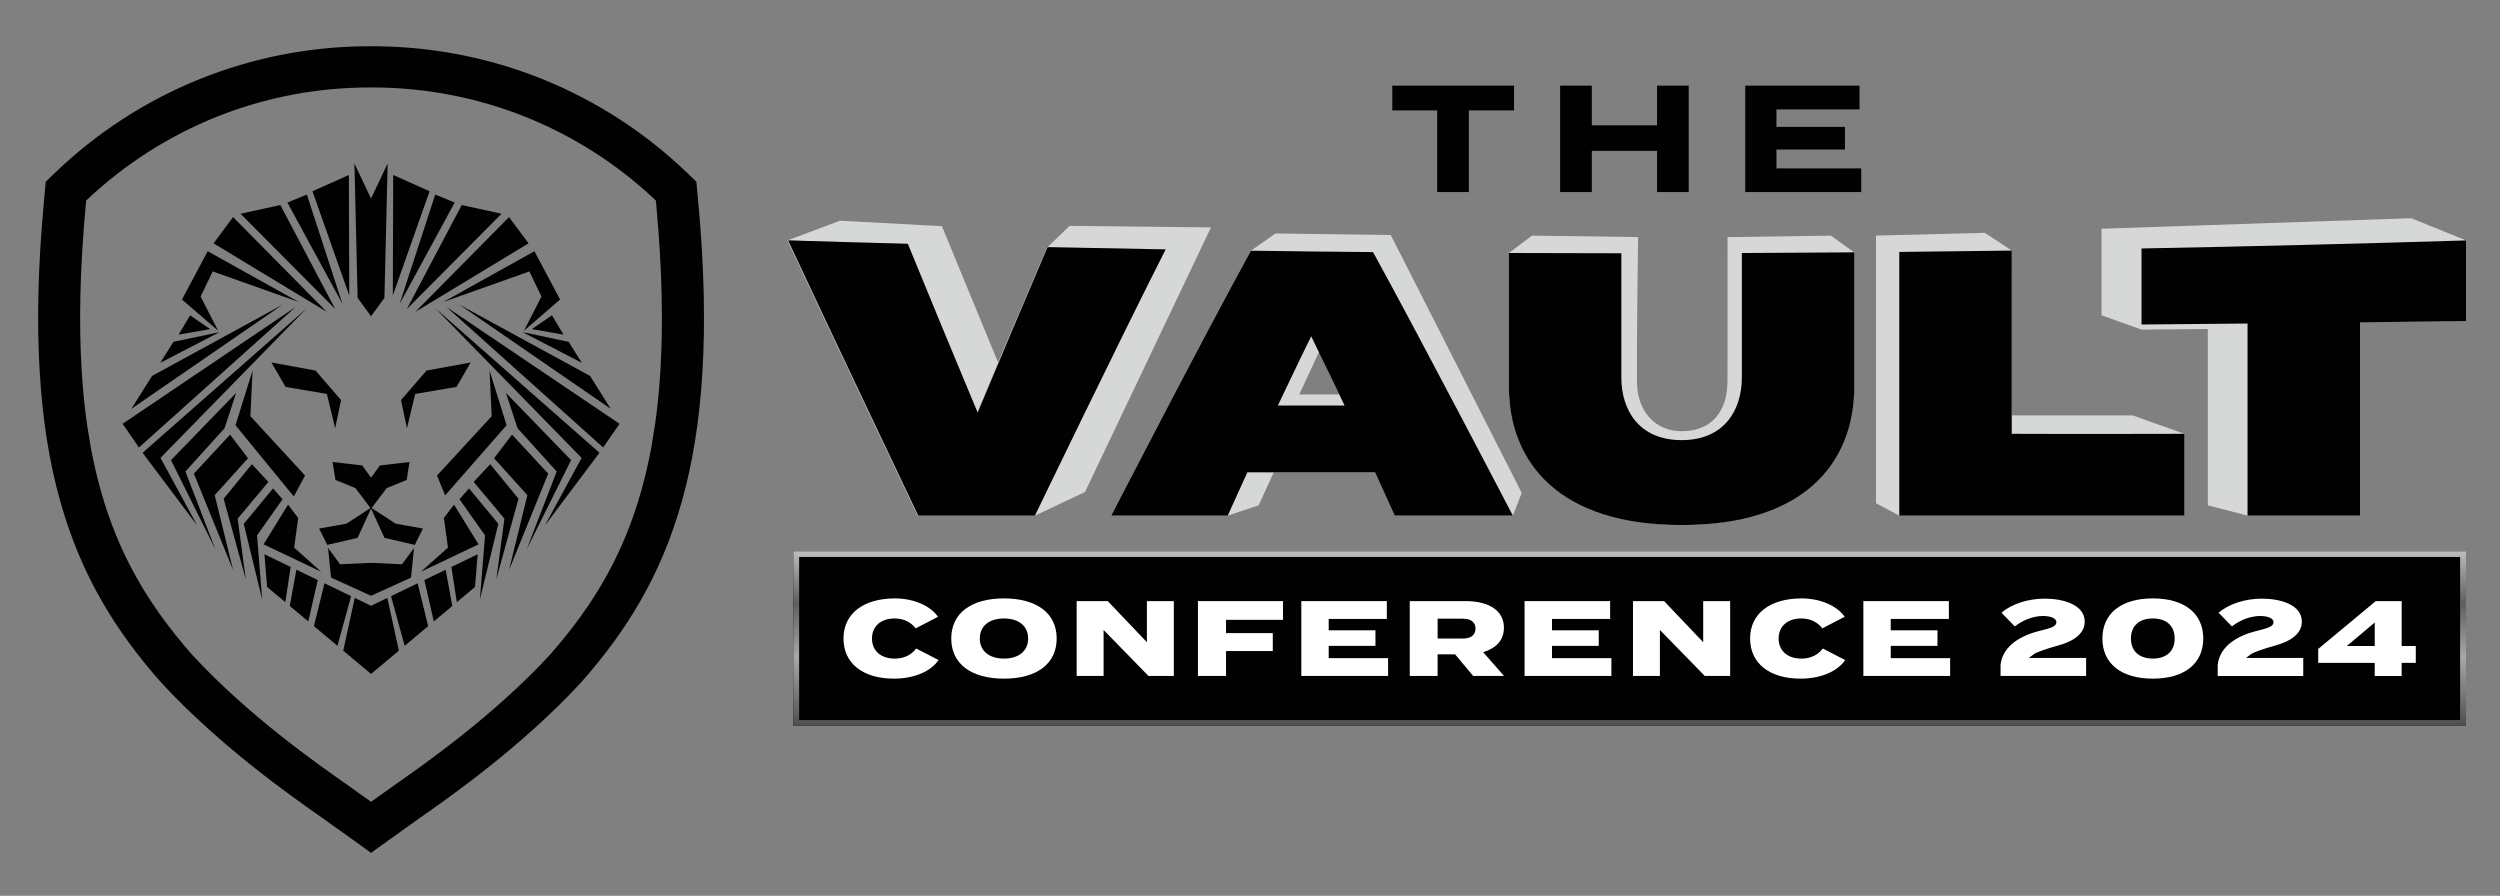 <?xml version="1.0" encoding="UTF-8"?> <svg xmlns="http://www.w3.org/2000/svg" width="240" height="86" viewBox="0 0 240 86" fill="none"><rect x="0" y="0" width="240" height="86" fill="#808080" stroke="none"/><path d="M236.737 30.816V23.077L231.483 20.95L201.746 21.959V30.265L205.582 31.639L211.949 31.585V48.51L215.762 49.5H226.557V30.893L236.737 30.816Z" fill="#D6D8D8"></path><path d="M116.255 21.831L104.161 47.231L99.353 49.5H88.093C88.093 49.5 79.762 32.014 75.599 23.077L80.636 21.19L90.423 21.712L95.814 34.795L100.57 23.725L102.685 21.68L116.255 21.831Z" fill="#D6D8D8"></path><path d="M165.848 22.757C165.848 22.757 165.841 32.87 165.841 36.548C165.841 39.371 164.44 41.396 161.429 41.396C158.882 41.396 157.147 39.454 157.147 36.638C157.111 33.068 157.256 22.76 157.256 22.76L147.076 22.619L144.847 24.295V37.019C144.847 44.562 150.863 50.394 161.429 50.41C171.995 50.442 178.011 44.61 178.011 37.022V24.231L175.769 22.622L165.848 22.763V22.757Z" fill="#D6D8D8"></path><path d="M209.706 41.649V49.5H182.332L180.097 48.311V22.616L190.555 22.353L193.127 24.058C193.127 29.255 193.124 39.877 193.124 39.877H204.734L209.703 41.649H209.706Z" fill="#D6D8D8"></path><path d="M122.442 22.417L120.091 24.067C115.617 32.174 106.678 49.5 106.678 49.5H117.859L120.834 48.51L122.275 45.347H132.013L133.901 49.5H145.236L146.084 47.315L133.512 22.555L122.442 22.414V22.417ZM128.576 37.871H124.726L126.635 33.77L128.579 37.871H128.576Z" fill="#D6D8D8"></path><path d="M145.345 10.6H141.008V18.438H137.967V10.6H133.659V8.222H145.348V10.6H145.345Z" fill="#010101"></path><path d="M162.117 8.222V18.438H159.076V14.483H152.814V18.438H149.773V8.222H152.814V12.032H159.076V8.222H162.117Z" fill="#010101"></path><path d="M178.679 16.159V18.438H167.544V8.222H178.516V10.501H170.539V12.18H177.115V14.355H170.539V16.166H178.679V16.159Z" fill="#010101"></path><path d="M236.736 30.816C233.345 30.86 229.951 30.902 226.56 30.944V49.5H215.765V31.059C212.37 31.091 208.979 31.123 205.585 31.152V23.853C215.971 23.657 226.354 23.398 236.736 23.081V30.819V30.816Z" fill="#010101"></path><path d="M87.088 23.404C89.323 28.877 91.559 34.279 93.794 39.615C96.03 34.257 98.266 28.964 100.505 23.725C104.282 23.805 108.063 23.878 111.84 23.942C107.676 32.123 99.287 49.5 99.287 49.5H88.093C88.093 49.5 79.762 32.014 75.599 23.077C79.428 23.196 83.258 23.305 87.088 23.404Z" fill="#AAAAAA"></path><path d="M87.153 23.404C89.389 28.877 91.624 34.279 93.86 39.615C96.096 34.257 98.331 28.964 100.57 23.725C104.347 23.805 108.128 23.878 111.905 23.942C107.742 32.123 99.352 49.5 99.352 49.5H88.158C88.158 49.5 79.828 32.014 75.664 23.077C79.494 23.196 83.323 23.305 87.153 23.404Z" fill="#010101"></path><path d="M178.015 24.224V37.016C178.015 44.604 173.036 50.404 161.433 50.404C149.829 50.404 144.851 44.556 144.851 37.013V24.288C148.451 24.305 152.048 24.311 155.649 24.314V36.26C155.649 39.313 157.309 42.249 161.433 42.252C165.56 42.255 167.217 39.32 167.217 36.26V24.292C170.817 24.276 174.414 24.253 178.015 24.224Z" fill="#010101"></path><path d="M209.706 41.649V49.5H182.332V24.186C185.933 24.151 189.53 24.106 193.13 24.055C193.13 29.803 193.127 35.901 193.127 41.646C198.656 41.675 209.706 41.646 209.706 41.646V41.649Z" fill="#010101"></path><path d="M132.009 45.347H119.748L117.859 49.5H106.678C106.678 49.5 115.62 32.174 120.091 24.067C124 24.122 127.908 24.167 131.813 24.202C136.287 32.325 145.233 49.5 145.233 49.5H133.898L132.009 45.347ZM129.08 38.929C129.08 38.929 126.942 34.446 125.875 32.283C124.808 34.437 122.677 38.929 122.677 38.929H129.076H129.08Z" fill="#010101"></path><path fill-rule="evenodd" clip-rule="evenodd" d="M40.949 35.574L45.188 34.795L43.823 37.144L39.859 37.817L39.067 41.111L38.497 38.407L40.949 35.574Z" fill="#010101"></path><path fill-rule="evenodd" clip-rule="evenodd" d="M35.619 48.734L37.986 50.275L40.604 50.74L39.819 52.31L36.909 51.634C36.909 51.634 35.901 49.41 35.619 48.817V48.734Z" fill="#010101"></path><path fill-rule="evenodd" clip-rule="evenodd" d="M41.953 45.651L47.203 39.954L46.997 35.571L48.63 40.823L42.732 47.558L41.953 45.651Z" fill="#010101"></path><path fill-rule="evenodd" clip-rule="evenodd" d="M42.614 49.727L43.004 52.57L40.408 54.886L45.937 52.256L43.587 48.443L42.614 49.727Z" fill="#010101"></path><path fill-rule="evenodd" clip-rule="evenodd" d="M42.562 28.989L51.302 24.119L53.77 28.755L50.307 31.738L51.98 28.467L50.821 26.057L42.562 28.989Z" fill="#010101"></path><path fill-rule="evenodd" clip-rule="evenodd" d="M41.806 29.608L57.55 43.466L52.306 50.452L55.835 43.956L41.806 29.608Z" fill="#010101"></path><path fill-rule="evenodd" clip-rule="evenodd" d="M48.572 37.721L54.824 44.174L50.569 52.717L53.44 45.264L49.682 41.108L48.572 37.721Z" fill="#010101"></path><path fill-rule="evenodd" clip-rule="evenodd" d="M49.155 41.726L52.628 45.469L48.867 54.723L50.628 47.532L47.43 43.995L49.155 41.726Z" fill="#010101"></path><path fill-rule="evenodd" clip-rule="evenodd" d="M47.06 44.562L49.773 47.875L47.646 55.611L48.425 49.791L45.476 46.264L47.06 44.562Z" fill="#010101"></path><path fill-rule="evenodd" clip-rule="evenodd" d="M39.868 29.941L50.739 23.359L48.866 20.841L39.868 29.941Z" fill="#010101"></path><path fill-rule="evenodd" clip-rule="evenodd" d="M39.057 29.665L44.327 19.684L48.146 20.52L39.057 29.665Z" fill="#010101"></path><path fill-rule="evenodd" clip-rule="evenodd" d="M37.711 28.368L41.239 18.361L37.747 16.8L37.711 28.368Z" fill="#010101"></path><path fill-rule="evenodd" clip-rule="evenodd" d="M42.863 29.473L57.901 42.957L59.475 40.685L42.863 29.473Z" fill="#010101"></path><path fill-rule="evenodd" clip-rule="evenodd" d="M44.094 29.242L56.65 36.093L58.63 39.249L44.094 29.242Z" fill="#010101"></path><path fill-rule="evenodd" clip-rule="evenodd" d="M50.163 31.88L54.592 32.815L55.858 34.834L50.163 31.88Z" fill="#010101"></path><path fill-rule="evenodd" clip-rule="evenodd" d="M51.057 31.594L52.988 30.271L54.094 32.123L51.057 31.594Z" fill="#010101"></path><path fill-rule="evenodd" clip-rule="evenodd" d="M45.026 46.888L47.842 50.288L46.067 57.562L46.565 51.4L44.113 47.93L45.026 46.888Z" fill="#010101"></path><path fill-rule="evenodd" clip-rule="evenodd" d="M45.855 53.211L45.6 56.347L43.852 57.809L43.335 54.428L45.855 53.211Z" fill="#010101"></path><path fill-rule="evenodd" clip-rule="evenodd" d="M42.785 54.694L43.42 58.171L41.646 59.657L40.739 55.684L42.785 54.694Z" fill="#010101"></path><path fill-rule="evenodd" clip-rule="evenodd" d="M40.094 55.995L41.103 60.109L38.847 62L37.538 57.232L40.094 55.995Z" fill="#010101"></path><path fill-rule="evenodd" clip-rule="evenodd" d="M38.362 29.178L41.783 18.678L43.649 19.444L38.362 29.178Z" fill="#010101"></path><path fill-rule="evenodd" clip-rule="evenodd" d="M35.62 48.84L34.121 46.86L32.203 46.075L31.928 44.351L34.772 44.684L35.62 45.853L36.471 44.684L39.312 44.351L39.041 46.075L37.119 46.86L35.62 48.84Z" fill="#010101"></path><path fill-rule="evenodd" clip-rule="evenodd" d="M30.291 35.574L26.052 34.795L27.417 37.144L31.381 37.817L32.173 41.111L32.742 38.407L30.291 35.574Z" fill="#010101"></path><path fill-rule="evenodd" clip-rule="evenodd" d="M35.62 48.734L33.253 50.275L30.635 50.74L31.42 52.31L34.33 51.634C34.33 51.634 35.338 49.41 35.62 48.817V48.734Z" fill="#010101"></path><path fill-rule="evenodd" clip-rule="evenodd" d="M29.286 45.651L24.039 39.954L24.245 35.571L22.608 40.823L28.206 47.661L29.286 45.651Z" fill="#010101"></path><path fill-rule="evenodd" clip-rule="evenodd" d="M28.628 49.727L28.239 52.57L30.831 54.886L25.303 52.256L27.653 48.443L28.628 49.727Z" fill="#010101"></path><path fill-rule="evenodd" clip-rule="evenodd" d="M31.495 52.608L32.647 54.169L35.619 54.031L38.595 54.169L39.747 52.608L39.459 55.447L35.623 57.193L35.619 56.953L35.616 57.193L31.78 55.447L31.495 52.608Z" fill="#010101"></path><path fill-rule="evenodd" clip-rule="evenodd" d="M28.677 28.989L19.938 24.119L17.47 28.755L20.933 31.738L19.26 28.467L20.419 26.057L28.677 28.989Z" fill="#010101"></path><path fill-rule="evenodd" clip-rule="evenodd" d="M29.434 29.608L13.69 43.466L18.936 50.452L15.405 43.956L29.434 29.608Z" fill="#010101"></path><path fill-rule="evenodd" clip-rule="evenodd" d="M22.668 37.721L16.416 44.174L20.671 52.717L17.801 45.264L21.558 41.108L22.668 37.721Z" fill="#010101"></path><path fill-rule="evenodd" clip-rule="evenodd" d="M22.088 41.726L18.612 45.469L22.377 54.723L20.612 47.532L23.81 43.995L22.088 41.726Z" fill="#010101"></path><path fill-rule="evenodd" clip-rule="evenodd" d="M24.18 44.562L21.47 47.875L23.597 55.611L22.815 49.791L25.764 46.264L24.18 44.562Z" fill="#010101"></path><path fill-rule="evenodd" clip-rule="evenodd" d="M31.371 29.941L20.501 23.359L22.377 20.841L31.371 29.941Z" fill="#010101"></path><path fill-rule="evenodd" clip-rule="evenodd" d="M32.182 29.665L26.913 19.684L23.093 20.52L32.182 29.665Z" fill="#010101"></path><path fill-rule="evenodd" clip-rule="evenodd" d="M33.528 28.368L29.999 18.361L33.492 16.8L33.528 28.368Z" fill="#010101"></path><path fill-rule="evenodd" clip-rule="evenodd" d="M35.62 30.361L34.333 28.598L34.025 15.695L35.62 19.059L37.214 15.695L36.906 28.598L35.62 30.361Z" fill="#010101"></path><path fill-rule="evenodd" clip-rule="evenodd" d="M28.376 29.473L13.342 42.957L11.768 40.685L28.376 29.473Z" fill="#010101"></path><path fill-rule="evenodd" clip-rule="evenodd" d="M27.145 29.242L14.592 36.093L12.608 39.249L27.145 29.242Z" fill="#010101"></path><path fill-rule="evenodd" clip-rule="evenodd" d="M21.077 31.88L16.651 32.815L15.385 34.834L21.077 31.88Z" fill="#010101"></path><path fill-rule="evenodd" clip-rule="evenodd" d="M20.183 31.594L18.252 30.271L17.145 32.123L20.183 31.594Z" fill="#010101"></path><path fill-rule="evenodd" clip-rule="evenodd" d="M26.212 46.888L23.4 50.288L25.171 57.562L24.674 51.4L27.125 47.93L26.212 46.888Z" fill="#010101"></path><path fill-rule="evenodd" clip-rule="evenodd" d="M25.388 53.211L25.64 56.347L27.388 57.809L27.905 54.428L25.388 53.211Z" fill="#010101"></path><path fill-rule="evenodd" clip-rule="evenodd" d="M28.454 54.694L27.819 58.171L29.597 59.657L30.503 55.684L28.454 54.694Z" fill="#010101"></path><path fill-rule="evenodd" clip-rule="evenodd" d="M31.148 55.995L30.137 60.109L32.395 62L33.705 57.232L31.148 55.995Z" fill="#010101"></path><path fill-rule="evenodd" clip-rule="evenodd" d="M34.055 57.398L32.952 62.465L35.62 64.698L38.291 62.465L37.184 57.398L35.62 58.158L34.055 57.398Z" fill="#010101"></path><path fill-rule="evenodd" clip-rule="evenodd" d="M32.877 29.178L29.46 18.678L27.591 19.444L32.877 29.178Z" fill="#010101"></path><path d="M67.04 19.501L66.853 17.444L66.012 16.637C57.992 8.921 47.475 4.601 36.35 4.444L35.489 4.438C24.144 4.448 13.398 8.777 5.231 16.634L4.39 17.444L4.203 19.501C3.65 25.58 3.522 30.889 3.814 35.737C4.092 40.355 4.74 44.424 5.801 48.18C6.783 51.66 8.102 54.806 9.833 57.805C11.336 60.407 13.178 62.929 15.466 65.518L15.496 65.55C21.178 71.69 28.006 76.467 30.923 78.508C31.24 78.733 34.111 80.783 34.425 81.008L35.62 81.876L37.109 80.803C37.921 80.219 40.052 78.697 40.327 78.505C43.243 76.464 50.071 71.686 55.757 65.544L55.783 65.515C58.068 62.929 59.91 60.407 61.413 57.805C63.144 54.809 64.463 51.66 65.445 48.18C66.506 44.424 67.154 40.355 67.432 35.737C67.724 30.889 67.596 25.58 67.043 19.501H67.04ZM63.403 35.507C63.295 37.291 63.128 39.019 62.902 40.627L62.526 42.957C62.261 44.392 61.933 45.796 61.557 47.129C59.891 53.034 57.171 57.902 52.749 62.91C47.361 68.729 40.785 73.33 37.977 75.294C37.744 75.458 36.562 76.301 35.623 76.974C34.684 76.301 33.502 75.458 33.266 75.294C30.458 73.33 23.885 68.729 18.501 62.919C14.072 57.905 11.352 53.034 9.686 47.132C9.31 45.799 8.985 44.399 8.72 42.979L8.354 40.743C8.118 39.096 7.945 37.336 7.837 35.51C7.558 30.857 7.683 25.737 8.216 19.857L8.272 19.251C15.653 12.256 25.309 8.402 35.486 8.395H35.839C45.983 8.427 55.609 12.279 62.964 19.251L63.02 19.857C63.553 25.74 63.678 30.86 63.4 35.51L63.403 35.507Z" fill="#010101"></path><path d="M206.672 59.568C205.458 59.568 204.771 60.218 204.771 61.298C204.771 62.378 205.455 63.028 206.672 63.028C207.89 63.028 208.574 62.378 208.574 61.298C208.574 60.218 207.89 59.568 206.672 59.568Z" fill="url(#paint0_linear_2158_1607)"></path><path d="M96.381 59.568C95.055 59.568 94.26 60.218 94.26 61.298C94.26 62.378 95.055 63.028 96.381 63.028C97.707 63.028 98.502 62.378 98.502 61.298C98.502 60.218 97.707 59.568 96.381 59.568Z" fill="url(#paint1_linear_2158_1607)"></path><path d="M140.432 59.59H138.209V61.106H140.432C141.027 61.106 141.449 60.91 141.449 60.35C141.449 59.789 141.031 59.593 140.432 59.593V59.59Z" fill="url(#paint2_linear_2158_1607)"></path><path d="M227.774 61.817V60.183L225.83 61.817H227.774Z" fill="url(#paint3_linear_2158_1607)"></path><path d="M76.155 52.919V69.68H236.737V52.919H76.155Z" fill="#010101"></path><path d="M236.171 53.47V69.123H76.718V53.47H236.171ZM236.737 52.919H76.155V69.68H236.737V52.919Z" fill="url(#paint4_linear_2158_1607)"></path><path d="M85.877 63.224C84.561 63.224 83.71 62.468 83.71 61.298C83.71 60.129 84.561 59.372 85.877 59.372C86.725 59.372 87.422 59.699 87.906 60.321L90.05 59.212C89.317 58.148 87.694 57.447 85.923 57.447C82.869 57.447 80.974 58.92 80.974 61.298C80.974 63.676 82.83 65.15 85.815 65.15C87.733 65.15 89.347 64.47 90.099 63.365L87.955 62.256C87.465 62.9 86.767 63.227 85.88 63.227L85.877 63.224Z" fill="white"></path><path d="M163.508 61.654L159.751 57.706H156.766V64.89H159.351V60.478L163.659 64.89H166.094V57.706H163.508V61.654Z" fill="white"></path><path d="M148.991 62.003H153.479V60.51H148.991V59.417H154.572V57.706H146.359V64.89H154.693V63.182H148.991V62.003Z" fill="white"></path><path d="M127.555 62.003H132.043V60.51H127.555V59.417H133.136V57.706H124.927V64.89H133.257V63.182H127.555V62.003Z" fill="white"></path><path d="M142.652 62.513C143.437 62.231 144.377 61.609 144.377 60.26C144.377 58.661 143.002 57.706 140.697 57.706H135.336V64.89H138.01V62.814H139.686L141.421 64.89H144.386L142.383 62.609L142.652 62.513ZM140.432 61.298H138.013V59.395H140.432C141.49 59.395 141.647 59.991 141.647 60.346C141.647 60.702 141.49 61.298 140.432 61.298Z" fill="white"></path><path d="M115.002 64.89H117.699V62.5H122.187V60.779H117.699V59.504H123.169V57.706H115.002V64.89Z" fill="white"></path><path d="M96.381 57.447C93.212 57.447 91.32 58.885 91.32 61.298C91.32 63.711 93.212 65.15 96.381 65.15C99.549 65.15 101.441 63.711 101.441 61.298C101.441 58.885 99.549 57.447 96.381 57.447ZM96.381 63.224C94.95 63.224 94.06 62.487 94.06 61.298C94.06 60.109 94.95 59.372 96.381 59.372C97.811 59.372 98.701 60.109 98.701 61.298C98.701 62.487 97.811 63.224 96.381 63.224Z" fill="white"></path><path d="M110.102 61.654L106.345 57.706H103.359V64.89H105.945V60.478L110.253 64.89H112.688V57.706H110.102V61.654Z" fill="white"></path><path d="M216.083 62.81C216.365 62.602 217.448 62.237 218.329 62C220.086 61.526 220.977 60.744 220.977 59.677C220.977 58.049 218.911 57.469 217.141 57.469C215.537 57.469 213.966 57.982 212.984 58.818L214.263 60.135C215.092 59.497 216.07 59.135 216.977 59.135C217.569 59.135 218.257 59.292 218.257 59.731C218.257 60.17 217.645 60.311 216.722 60.548L216.551 60.593C214.358 61.154 213.059 62.307 212.898 63.833V64.893H221.111V63.163H215.615L216.083 62.814V62.81Z" fill="white"></path><path d="M206.672 57.447C203.641 57.447 201.831 58.885 201.831 61.298C201.831 63.711 203.641 65.15 206.672 65.15C209.703 65.15 211.513 63.711 211.513 61.298C211.513 58.885 209.703 57.447 206.672 57.447ZM206.672 63.224C205.356 63.224 204.571 62.503 204.571 61.298C204.571 60.093 205.356 59.372 206.672 59.372C207.988 59.372 208.77 60.093 208.77 61.298C208.77 62.503 207.985 63.224 206.672 63.224Z" fill="white"></path><path d="M230.561 62.013V57.706H228.07L222.548 62.298V63.637H227.972V64.893H230.557V63.637H231.916V62.016H230.557L230.561 62.013ZM227.975 62.013H225.294L227.975 59.76V62.013Z" fill="white"></path><path d="M181.511 62.003H185.999V60.51H181.511V59.417H187.092V57.706H178.883V64.89H187.213V63.182H181.511V62.003Z" fill="white"></path><path d="M195.235 62.81C195.517 62.599 196.6 62.237 197.481 62C199.238 61.526 200.132 60.744 200.132 59.677C200.132 58.049 198.067 57.469 196.296 57.469C194.692 57.469 193.121 57.982 192.139 58.818L193.419 60.135C194.247 59.497 195.225 59.135 196.132 59.135C196.725 59.135 197.412 59.292 197.412 59.731C197.412 60.17 196.8 60.311 195.877 60.545L195.707 60.59C193.514 61.151 192.214 62.301 192.054 63.83V64.89H200.266V63.16H194.77L195.242 62.81H195.235Z" fill="white"></path><path d="M172.915 63.224C171.6 63.224 170.748 62.468 170.748 61.298C170.748 60.129 171.6 59.372 172.915 59.372C173.763 59.372 174.46 59.699 174.945 60.321L177.089 59.212C176.356 58.148 174.732 57.447 172.961 57.447C169.907 57.447 168.009 58.92 168.009 61.298C168.009 63.676 169.865 65.15 172.85 65.15C174.768 65.15 176.385 64.47 177.135 63.365L174.991 62.256C174.5 62.9 173.802 63.227 172.915 63.227V63.224Z" fill="white"></path><defs><linearGradient id="paint0_linear_2158_1607" x1="206.672" y1="72.087" x2="206.672" y2="51.605" gradientUnits="userSpaceOnUse"><stop stop-color="#A7A6A6"></stop><stop offset="0.23" stop-color="#A0A0A0"></stop><stop offset="0.41" stop-color="#E6E6E5"></stop><stop offset="0.59" stop-color="#CBCBCB"></stop><stop offset="0.77" stop-color="white"></stop><stop offset="1" stop-color="#EFEFEF"></stop></linearGradient><linearGradient id="paint1_linear_2158_1607" x1="96.381" y1="72.087" x2="96.381" y2="51.605" gradientUnits="userSpaceOnUse"><stop stop-color="#A7A6A6"></stop><stop offset="0.23" stop-color="#A0A0A0"></stop><stop offset="0.41" stop-color="#E6E6E5"></stop><stop offset="0.59" stop-color="#CBCBCB"></stop><stop offset="0.77" stop-color="white"></stop><stop offset="1" stop-color="#EFEFEF"></stop></linearGradient><linearGradient id="paint2_linear_2158_1607" x1="139.829" y1="72.087" x2="139.829" y2="51.605" gradientUnits="userSpaceOnUse"><stop stop-color="#A7A6A6"></stop><stop offset="0.23" stop-color="#A0A0A0"></stop><stop offset="0.41" stop-color="#E6E6E5"></stop><stop offset="0.59" stop-color="#CBCBCB"></stop><stop offset="0.77" stop-color="white"></stop><stop offset="1" stop-color="#EFEFEF"></stop></linearGradient><linearGradient id="paint3_linear_2158_1607" x1="226.802" y1="72.087" x2="226.802" y2="51.605" gradientUnits="userSpaceOnUse"><stop stop-color="#A7A6A6"></stop><stop offset="0.23" stop-color="#A0A0A0"></stop><stop offset="0.41" stop-color="#E6E6E5"></stop><stop offset="0.59" stop-color="#CBCBCB"></stop><stop offset="0.77" stop-color="white"></stop><stop offset="1" stop-color="#EFEFEF"></stop></linearGradient><linearGradient id="paint4_linear_2158_1607" x1="156.444" y1="52.848" x2="156.444" y2="70.206" gradientUnits="userSpaceOnUse"><stop stop-color="#BFBFBF"></stop><stop offset="0.29" stop-color="#5E5E5E"></stop><stop offset="0.59" stop-color="#A8A8A8"></stop><stop offset="1" stop-color="#474747"></stop></linearGradient></defs></svg> 